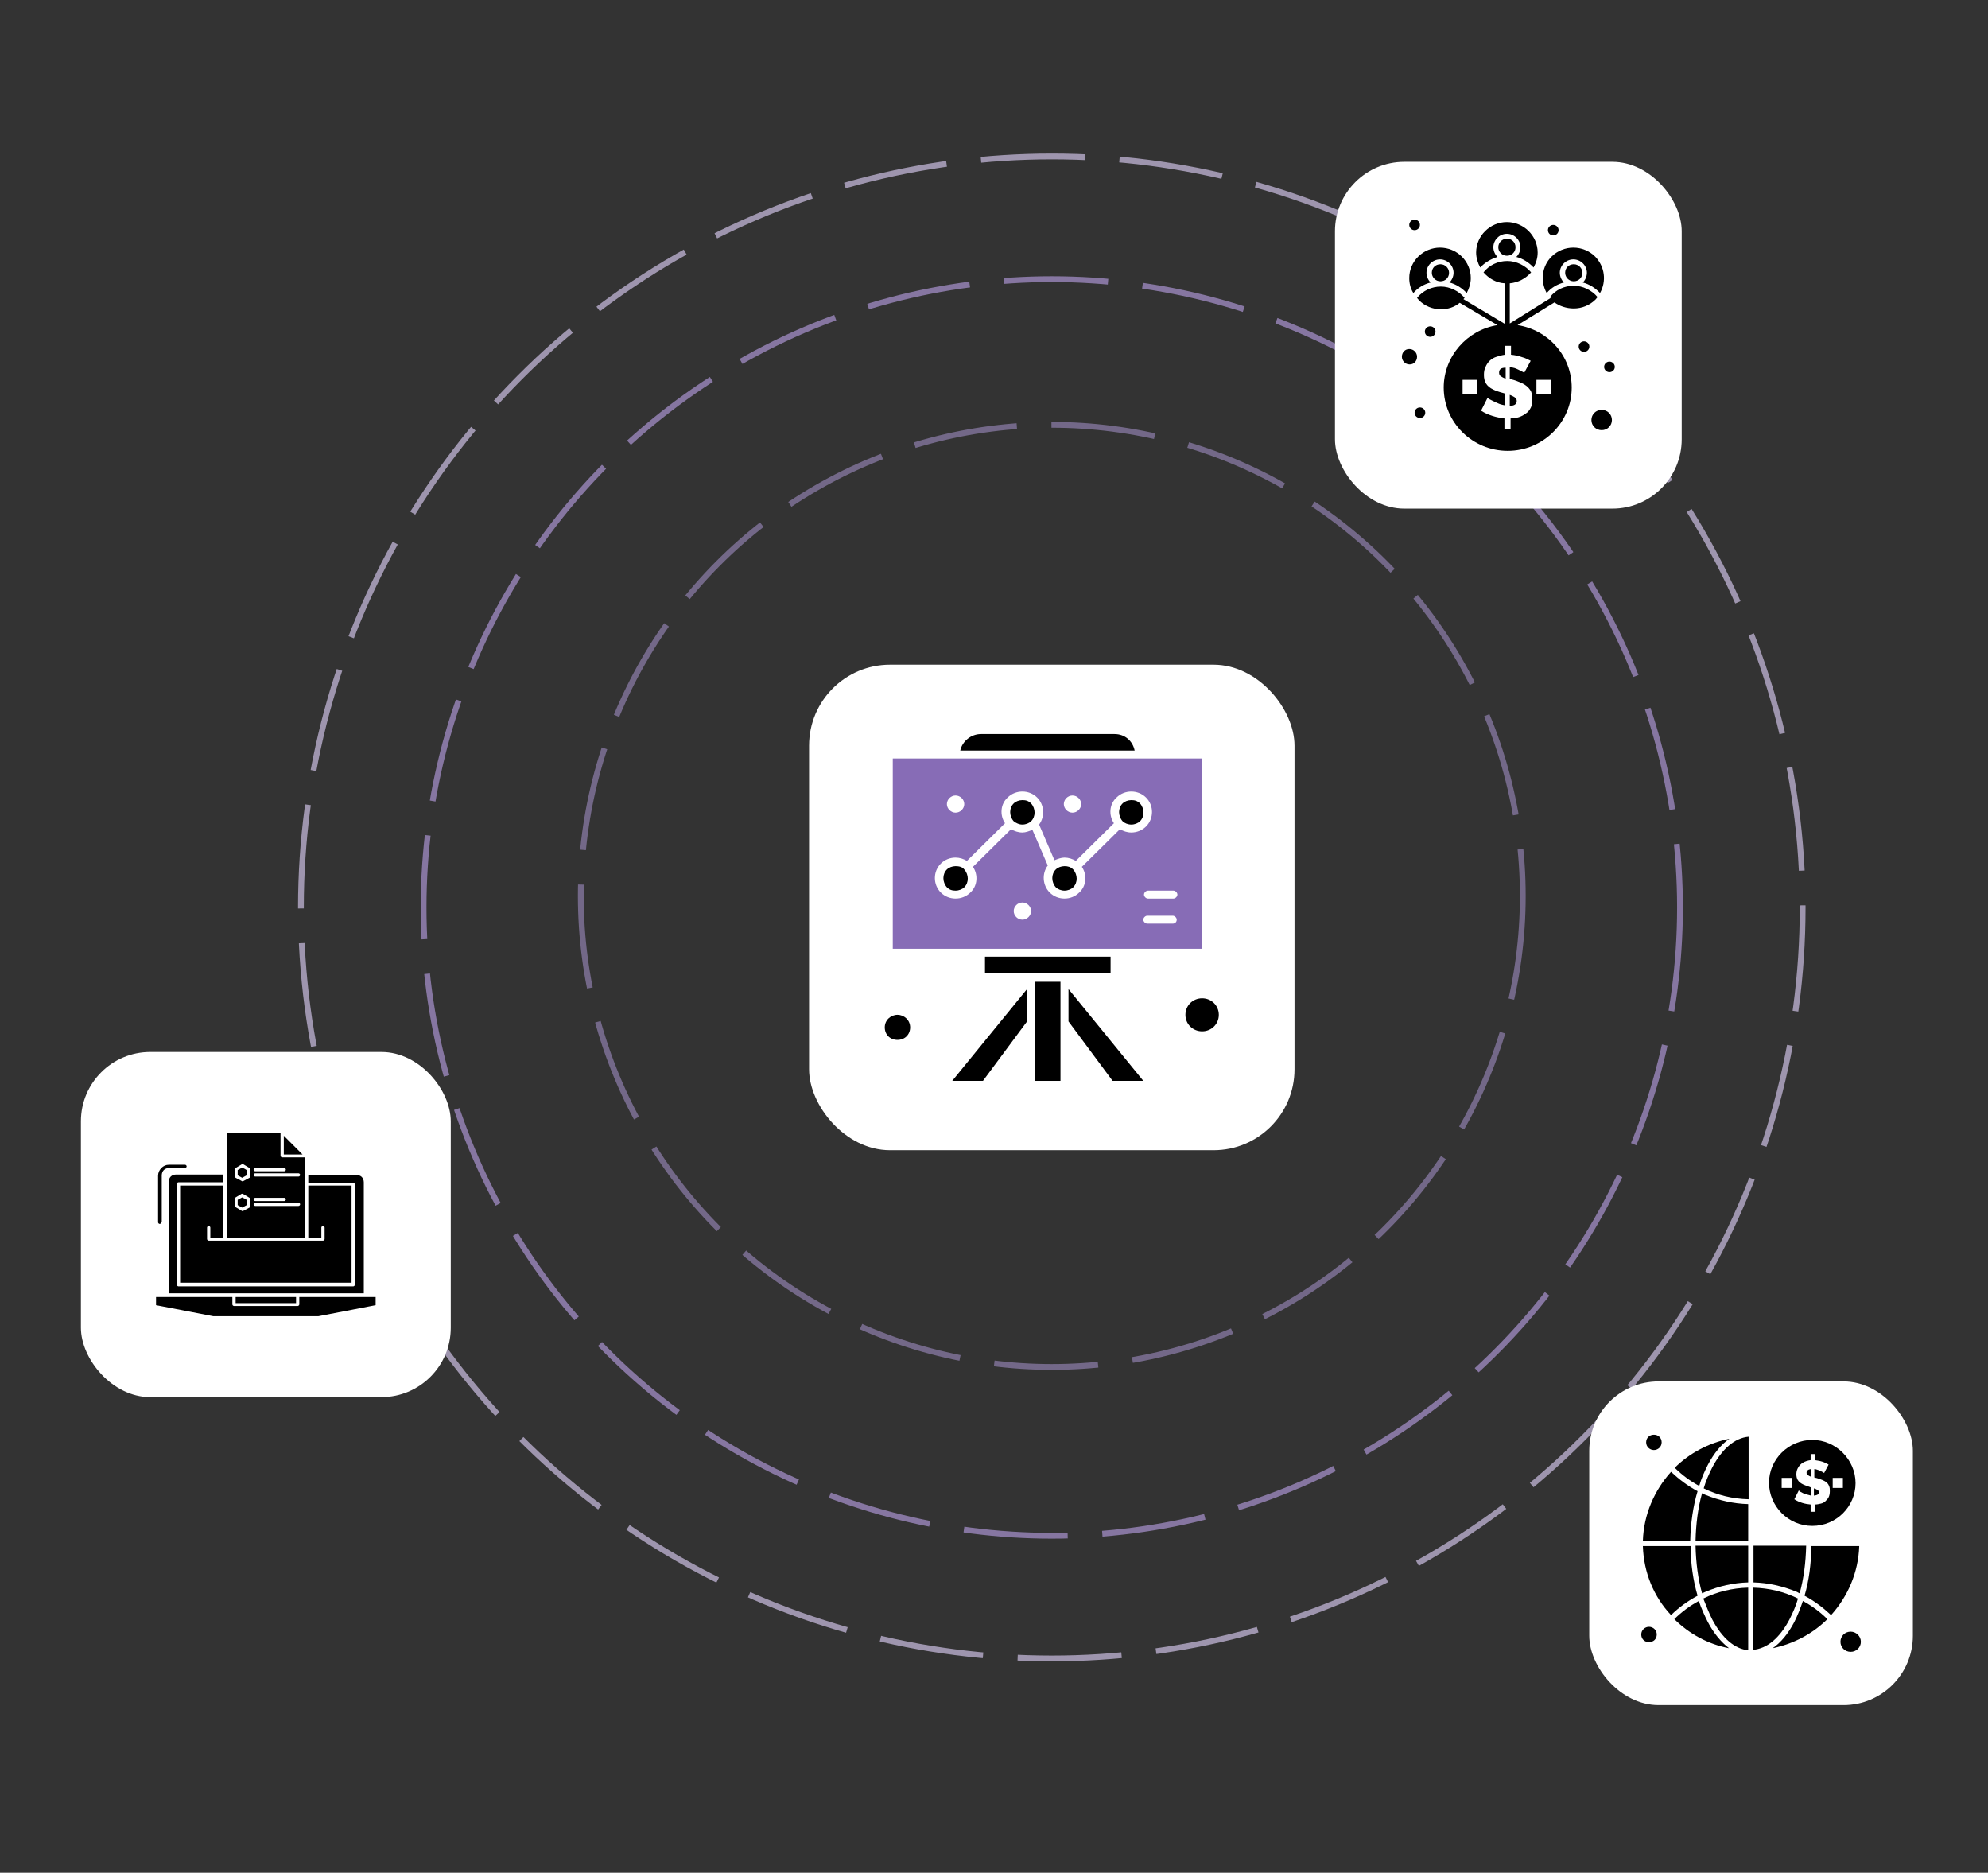 <svg width="344" height="324" viewBox="0 0 344 324" fill="none" xmlns="http://www.w3.org/2000/svg">
<rect x="0" y="0" width="344" height="324" fill="#333333" stroke="none"/>
<mask id="mask0_3251_12563" style="mask-type:alpha" maskUnits="userSpaceOnUse" x="0" y="0" width="344" height="324">
<rect width="344" height="324" fill="#D9D9D9"/>
</mask>
<g mask="url(#mask0_3251_12563)">
<circle opacity="0.68" cx="182" cy="156.999" r="108.703" stroke="#AD96D5" stroke-dasharray="18 6"/>
<circle opacity="0.68" cx="182" cy="155" r="81.5" stroke="#9281B0" stroke-dasharray="18 6"/>
<circle opacity="0.68" cx="130.428" cy="130.428" r="129.928" transform="matrix(1 0 3.46527e-06 1 51.571 26.572)" stroke="#D1C4E8" stroke-dasharray="18 6"/>
<rect x="14" y="182" width="64" height="59.715" rx="12" fill="white"/>
<path fill-rule="evenodd" clip-rule="evenodd" d="M44.164 208.643C44.023 208.643 43.881 208.503 43.881 208.361C43.881 208.22 44.023 208.079 44.164 208.079H51.651C51.792 208.079 51.934 208.22 51.934 208.361C51.934 208.503 51.792 208.643 51.651 208.643H44.164ZM27.919 211.469C27.919 211.61 27.777 211.751 27.636 211.751C27.495 211.751 27.354 211.61 27.354 211.469V203.417C27.354 202.923 27.565 202.428 27.919 202.075C28.271 201.722 28.695 201.51 29.26 201.51H32.015C32.156 201.51 32.298 201.651 32.298 201.793C32.298 201.933 32.156 202.075 32.015 202.075H29.26C28.907 202.075 28.554 202.216 28.342 202.428C28.13 202.64 27.989 202.993 27.989 203.346V211.469H27.919ZM44.164 207.796C44.023 207.796 43.881 207.655 43.881 207.513C43.881 207.372 44.023 207.231 44.164 207.231H49.178C49.32 207.231 49.461 207.372 49.461 207.513C49.461 207.655 49.32 207.796 49.178 207.796H44.164ZM42.115 206.596L43.175 207.231C43.245 207.302 43.316 207.372 43.316 207.443V208.643C43.316 208.785 43.245 208.856 43.175 208.926L42.115 209.491C42.045 209.562 41.903 209.562 41.833 209.491L40.774 208.856C40.702 208.785 40.632 208.714 40.632 208.643V207.443C40.632 207.302 40.702 207.231 40.774 207.16L41.833 206.524C41.903 206.524 42.045 206.524 42.115 206.596ZM42.328 207.372L41.903 207.16L41.127 207.584V208.503L41.903 208.926L42.681 208.503V207.584L42.328 207.372ZM44.164 203.558C44.023 203.558 43.881 203.417 43.881 203.276C43.881 203.134 44.023 202.993 44.164 202.993H51.651C51.792 202.993 51.934 203.134 51.934 203.276C51.934 203.417 51.792 203.558 51.651 203.558H44.164ZM44.164 202.64C44.023 202.64 43.881 202.499 43.881 202.357C43.881 202.216 44.023 202.075 44.164 202.075H49.178C49.32 202.075 49.461 202.216 49.461 202.357C49.461 202.499 49.32 202.64 49.178 202.64H44.164ZM42.115 201.44L43.175 202.075C43.245 202.146 43.316 202.216 43.316 202.286V203.487C43.316 203.629 43.245 203.7 43.175 203.77L42.115 204.335C42.045 204.406 41.903 204.406 41.833 204.335L40.774 203.77C40.702 203.7 40.632 203.629 40.632 203.558V202.357C40.632 202.216 40.702 202.146 40.774 202.075L41.833 201.44C41.903 201.369 42.045 201.369 42.115 201.44ZM42.328 202.216L41.903 202.004L41.127 202.428V203.346L41.903 203.77L42.681 203.346V202.428L42.328 202.216ZM49.108 199.744H52.357L49.108 196.495V199.744ZM39.219 202.923V204.83V214.153H52.782V204.83V202.923V200.238H48.825C48.684 200.238 48.543 200.097 48.543 199.956V196H39.219V202.923ZM63.164 224.394H51.792V225.666C51.792 225.807 51.651 225.949 51.509 225.949H40.492C40.349 225.949 40.208 225.807 40.208 225.666V224.394H29.049H27V225.807L36.889 227.715H55.112L65 225.807V224.394H63.164ZM51.227 224.394H40.774V225.454H51.227V224.394ZM38.654 203.205H30.461C30.108 203.205 29.755 203.346 29.543 203.558C29.331 203.77 29.19 204.123 29.19 204.476V223.759H40.562H51.58H62.952V204.547C62.952 204.193 62.811 203.84 62.598 203.629C62.387 203.417 62.034 203.276 61.681 203.276H53.346V204.617H61.115C61.257 204.617 61.398 204.759 61.398 204.9V222.276C61.398 222.417 61.257 222.558 61.115 222.558H30.885C30.743 222.558 30.602 222.417 30.602 222.276V204.83C30.602 204.688 30.743 204.547 30.885 204.547H38.654V203.205ZM53.346 205.112V214.153H55.606V212.387C55.606 212.246 55.748 212.105 55.889 212.105C56.03 212.105 56.171 212.246 56.171 212.387V214.365C56.171 214.506 56.03 214.647 55.889 214.647H53.064H38.937H36.112C35.97 214.647 35.829 214.506 35.829 214.365V212.387C35.829 212.246 35.97 212.105 36.112 212.105C36.253 212.105 36.395 212.246 36.395 212.387V214.153H38.654V205.112H31.168V221.923H60.833V205.112H53.346Z" fill="black"/>
<rect x="231" y="28" width="60" height="60" rx="12" fill="white"/>
<path d="M259.118 44.456C258.692 44.035 258.409 43.403 258.409 42.772C258.409 41.508 259.473 40.456 260.751 40.456C262.028 40.456 263.093 41.508 263.093 42.772C263.093 43.403 262.809 44.035 262.383 44.456C263.519 44.736 264.584 45.438 265.365 46.28C265.791 45.508 266.074 44.666 266.074 43.684C266.074 40.807 263.662 38.421 260.751 38.421C257.84 38.421 255.427 40.807 255.427 43.684C255.427 44.596 255.71 45.508 256.136 46.28C256.917 45.438 257.983 44.807 259.118 44.456Z" fill="black"/>
<path d="M259.261 42.772C259.261 43.544 259.899 44.246 260.751 44.246C261.602 44.246 262.242 43.614 262.242 42.772C262.242 41.93 261.602 41.299 260.751 41.299C259.899 41.299 259.261 42.001 259.261 42.772Z" fill="black"/>
<path d="M247.76 47.192C247.76 47.964 248.399 48.666 249.251 48.666C250.103 48.666 250.742 48.034 250.742 47.192C250.742 46.42 250.103 45.719 249.251 45.719C248.399 45.719 247.76 46.35 247.76 47.192Z" fill="black"/>
<path d="M264.868 62.421L263.733 64.526C263.733 64.456 263.59 64.386 263.448 64.316C263.022 64.105 262.526 63.825 262.1 63.684C261.815 63.614 261.531 63.544 261.248 63.474V65.579C261.389 65.579 262.241 65.79 263.164 66.21C264.159 66.632 264.655 67.193 264.939 67.754C265.081 68.105 265.152 68.526 265.152 69.088C265.152 69.649 265.081 70.21 264.868 70.561C264.655 70.982 264.371 71.333 264.016 71.544C263.661 71.825 263.235 72.035 262.809 72.175C262.383 72.316 261.886 72.386 261.389 72.386V74.21H260.325V72.386C258.976 72.246 257.485 71.825 256.279 71.053L257.414 68.807C257.485 68.877 257.556 68.947 257.769 69.088C258.266 69.368 258.905 69.649 259.402 69.86C259.757 70 260.112 70.07 260.467 70.14V68.105C260.112 67.965 259.26 67.825 258.408 67.403C257.201 66.842 256.775 66 256.775 64.877C256.775 64.316 256.846 63.895 257.059 63.474C257.414 62.632 258.053 62 258.976 61.719C259.402 61.579 259.899 61.439 260.396 61.368V59.825H261.46V61.368C262.17 61.439 262.809 61.579 263.377 61.789C263.945 61.93 264.442 62.211 264.868 62.421ZM265.862 65.719H268.417V68.246H265.862V65.719ZM255.639 68.246H253.084V65.719H255.639V68.246ZM272.322 53.368C273.742 53.368 275.09 52.807 276.084 51.825C276.226 51.684 276.297 51.544 276.439 51.404C275.445 50.211 273.883 49.439 272.322 49.439C270.689 49.439 269.199 50.14 268.205 51.404C268.205 51.474 268.276 51.474 268.347 51.544L261.248 55.965V49.017C262.738 48.877 264.016 48.175 264.939 47.123C263.945 45.93 262.383 45.158 260.822 45.158C259.189 45.158 257.698 45.86 256.704 47.123C257.627 48.175 258.905 48.947 260.396 49.017V56.035L253.226 51.754C253.297 51.684 253.368 51.614 253.439 51.544C252.445 50.351 250.883 49.579 249.321 49.579C247.76 49.579 246.198 50.281 245.204 51.544C245.346 51.684 245.417 51.825 245.559 51.965C246.553 52.947 247.902 53.509 249.321 53.509C250.528 53.509 251.664 53.158 252.587 52.386L259.118 56.246C253.864 57.088 249.818 61.649 249.818 67.053C249.818 73.088 254.787 78 260.893 78C266.998 78 271.967 73.088 271.967 67.053C271.967 61.579 267.921 57.088 262.596 56.246L268.985 52.316C269.837 52.947 271.044 53.368 272.322 53.368Z" fill="black"/>
<path d="M245.205 61.719C245.205 61.018 244.637 60.386 243.856 60.386C243.075 60.386 242.578 61.018 242.578 61.719C242.578 62.421 243.146 63.053 243.927 63.053C244.708 63.053 245.205 62.421 245.205 61.719Z" fill="black"/>
<path d="M270.832 47.192C270.832 47.964 271.471 48.666 272.323 48.666C273.175 48.666 273.814 48.034 273.814 47.192C273.814 46.42 273.175 45.719 272.323 45.719C271.471 45.719 270.832 46.35 270.832 47.192Z" fill="black"/>
<path d="M270.618 48.877C270.193 48.456 269.908 47.824 269.908 47.192C269.908 45.929 270.973 44.877 272.251 44.877C273.529 44.877 274.594 45.929 274.594 47.192C274.594 47.824 274.31 48.456 273.884 48.877C275.02 49.157 276.084 49.859 276.866 50.701C278.002 48.666 277.717 46.14 276.014 44.385C275.02 43.403 273.671 42.842 272.251 42.842C270.831 42.842 269.482 43.403 268.489 44.385C266.785 46.07 266.501 48.666 267.637 50.701C268.418 49.789 269.482 49.157 270.618 48.877Z" fill="black"/>
<path d="M247.547 48.877C247.121 48.456 246.837 47.824 246.837 47.192C246.837 45.929 247.902 44.877 249.18 44.877C250.458 44.877 251.522 45.929 251.522 47.192C251.522 47.824 251.238 48.456 250.812 48.877C251.948 49.157 253.013 49.859 253.794 50.701C254.22 49.929 254.504 49.017 254.504 48.105C254.504 46.701 253.936 45.368 252.942 44.385C251.948 43.403 250.599 42.842 249.18 42.842C247.759 42.842 246.411 43.403 245.417 44.385C244.423 45.368 243.855 46.701 243.855 48.105C243.855 49.017 244.069 49.929 244.566 50.701C245.346 49.789 246.411 49.157 247.547 48.877Z" fill="black"/>
<path d="M261.248 70.21C262.028 70.21 262.455 69.929 262.455 69.368C262.455 69.087 262.313 68.877 262.1 68.736C261.887 68.596 261.602 68.456 261.248 68.315V70.21Z" fill="black"/>
<path d="M277.15 70.912C276.156 70.912 275.375 71.684 275.375 72.666C275.375 73.649 276.156 74.421 277.15 74.421C278.144 74.421 278.925 73.649 278.925 72.666C278.925 71.684 278.144 70.912 277.15 70.912Z" fill="black"/>
<path d="M259.402 64.455C259.402 64.736 259.473 64.946 259.686 65.087C259.899 65.227 260.112 65.368 260.538 65.508V63.613C259.757 63.613 259.402 63.894 259.402 64.455Z" fill="black"/>
<path d="M278.499 62.561C279.008 62.561 279.422 62.97 279.422 63.474C279.422 63.977 279.008 64.386 278.499 64.386C277.989 64.386 277.575 63.977 277.575 63.474C277.575 62.97 277.989 62.561 278.499 62.561Z" fill="black"/>
<path d="M274.098 59.052C274.607 59.052 275.02 59.461 275.02 59.965C275.02 60.468 274.607 60.877 274.098 60.877C273.587 60.877 273.175 60.468 273.175 59.965C273.175 59.461 273.587 59.052 274.098 59.052Z" fill="black"/>
<path d="M247.477 56.456C247.986 56.456 248.399 56.864 248.399 57.368C248.399 57.872 247.986 58.28 247.477 58.28C246.966 58.28 246.554 57.872 246.554 57.368C246.554 56.864 246.966 56.456 247.477 56.456Z" fill="black"/>
<path d="M245.702 70.491C246.212 70.491 246.625 70.899 246.625 71.403C246.625 71.907 246.212 72.315 245.702 72.315C245.193 72.315 244.779 71.907 244.779 71.403C244.779 70.899 245.193 70.491 245.702 70.491Z" fill="black"/>
<path d="M244.778 38C245.288 38 245.701 38.408 245.701 38.912C245.701 39.416 245.288 39.824 244.778 39.824C244.269 39.824 243.855 39.416 243.855 38.912C243.855 38.408 244.269 38 244.778 38Z" fill="black"/>
<path d="M268.773 38.912C269.283 38.912 269.696 39.32 269.696 39.824C269.696 40.328 269.283 40.736 268.773 40.736C268.263 40.736 267.851 40.328 267.851 39.824C267.851 39.32 268.263 38.912 268.773 38.912Z" fill="black"/>
<rect x="275" y="239" width="56" height="56" rx="12" fill="white"/>
<path d="M293.747 257.993C292.052 257.085 290.568 255.968 289.156 254.641C286.26 257.853 284.423 262.043 284.282 266.581H292.475C292.546 263.509 292.97 260.576 293.747 257.993Z" fill="black"/>
<path d="M292.546 267.489H284.282C284.423 272.097 286.189 276.287 289.156 279.429C290.498 278.102 292.052 276.985 293.747 276.077C292.97 273.424 292.546 270.491 292.546 267.489Z" fill="black"/>
<path d="M296.289 280.196C297.984 283.408 300.174 285.293 302.505 285.503V274.68C299.75 274.75 297.137 275.379 294.735 276.566C295.23 277.822 295.724 279.079 296.289 280.196Z" fill="black"/>
<path d="M295.513 280.616C294.948 279.499 294.383 278.242 293.959 276.985C292.405 277.823 290.992 278.87 289.721 280.127C292.264 282.641 295.513 284.456 299.186 285.154C297.844 284.107 296.572 282.641 295.513 280.616Z" fill="black"/>
<path d="M295.513 253.453C296.572 251.428 297.844 249.892 299.257 248.915C295.583 249.683 292.334 251.428 289.792 253.942C291.063 255.199 292.475 256.246 294.03 257.084C294.383 255.827 294.948 254.57 295.513 253.453Z" fill="black"/>
<path d="M308.296 255.688H310.062V257.434H308.296V255.688ZM311.969 256.805C311.121 256.386 310.839 255.828 310.839 255.06C310.839 254.711 310.91 254.361 311.052 254.082C311.475 253.174 312.322 252.756 313.311 252.616V251.569H314.018V252.616C314.512 252.686 314.936 252.756 315.36 252.895C315.784 253.035 316.137 253.244 316.419 253.384L315.642 254.85C315.642 254.85 315.571 254.78 315.43 254.711C315.148 254.571 314.795 254.361 314.512 254.292C314.3 254.222 314.088 254.152 313.947 254.152V255.618C314.018 255.618 314.583 255.758 315.289 256.037C315.996 256.317 316.349 256.666 316.49 257.085C316.631 257.364 316.631 257.643 316.631 257.992C316.631 258.411 316.56 258.76 316.419 259.04C316.278 259.319 316.066 259.528 315.855 259.738C315.642 259.947 315.36 260.087 315.007 260.157C314.724 260.227 314.371 260.296 314.018 260.296V261.553H313.311V260.296C312.394 260.227 311.334 259.947 310.486 259.389L311.262 257.853C311.262 257.922 311.405 257.922 311.475 258.062C311.828 258.272 312.252 258.481 312.605 258.551C312.817 258.621 313.1 258.691 313.382 258.76V257.364C313.17 257.224 312.535 257.085 311.969 256.805ZM317.126 255.688H318.891V257.434H317.126V255.688ZM313.594 263.997C317.761 263.997 321.081 260.646 321.081 256.596C321.081 252.546 317.691 249.125 313.594 249.125C309.497 249.125 306.107 252.476 306.107 256.526C306.107 260.576 309.427 263.997 313.594 263.997Z" fill="black"/>
<path d="M313.383 254.152C312.888 254.222 312.605 254.431 312.605 254.78C312.605 254.99 312.676 255.129 312.817 255.199C312.958 255.269 313.1 255.409 313.383 255.479V254.152Z" fill="black"/>
<path d="M314.725 258.202C314.725 257.993 314.654 257.853 314.512 257.783C314.371 257.713 314.159 257.574 313.877 257.504V258.761C314.442 258.691 314.725 258.551 314.725 258.202Z" fill="black"/>
<path d="M285.341 281.453C284.635 281.453 284 282.012 284 282.78C284 283.548 284.565 284.106 285.341 284.106C286.118 284.106 286.683 283.548 286.683 282.78C286.683 282.012 286.048 281.453 285.341 281.453Z" fill="black"/>
<path d="M286.189 250.871C286.895 250.871 287.531 250.313 287.531 249.544C287.531 248.776 286.967 248.218 286.189 248.218C285.412 248.218 284.847 248.776 284.847 249.544C284.847 250.313 285.483 250.871 286.189 250.871Z" fill="black"/>
<path d="M294.523 275.657C294.736 275.587 294.947 275.448 295.159 275.378C297.49 274.4 299.963 273.842 302.505 273.772V267.418H293.394C293.464 270.351 293.817 273.144 294.523 275.657Z" fill="black"/>
<path d="M309.639 280.197C310.204 279.08 310.768 277.823 311.122 276.566C308.721 275.379 306.108 274.751 303.353 274.681V285.434C305.754 285.224 307.944 283.409 309.639 280.197Z" fill="black"/>
<path d="M320.235 282.291C319.246 282.291 318.469 283.059 318.469 284.037C318.469 285.014 319.246 285.782 320.235 285.782C321.223 285.782 322 285.014 322 284.037C322 283.059 321.153 282.291 320.235 282.291Z" fill="black"/>
<path d="M294.523 258.342C293.817 260.856 293.464 263.648 293.394 266.581H302.505V260.227C299.963 260.157 297.49 259.599 295.088 258.621C294.947 258.551 294.736 258.482 294.523 258.342Z" fill="black"/>
<path d="M313.453 267.489C313.382 270.561 313.029 273.494 312.252 276.077C313.947 276.985 315.43 278.102 316.844 279.429C319.739 276.217 321.575 272.027 321.716 267.489H313.453Z" fill="black"/>
<path d="M311.406 275.657C312.111 273.144 312.465 270.351 312.536 267.418H303.424V273.772C305.967 273.842 308.439 274.4 310.84 275.378C311.053 275.448 311.194 275.587 311.406 275.657Z" fill="black"/>
<path d="M310.486 280.616C309.427 282.641 308.156 284.177 306.743 285.154C310.416 284.386 313.665 282.641 316.208 280.127C314.936 278.87 313.524 277.823 311.969 276.985C311.546 278.242 311.052 279.499 310.486 280.616Z" fill="black"/>
<path d="M296.29 253.873C295.725 254.99 295.16 256.247 294.807 257.503C297.209 258.69 299.821 259.319 302.576 259.389V248.566C300.175 248.776 297.985 250.661 296.29 253.873Z" fill="black"/>
<rect x="140" y="115" width="84" height="84" rx="14" fill="white"/>
<path d="M184.891 176.714L192.521 187H197.839L184.891 171.114V176.714Z" fill="black"/>
<path d="M192.174 165.513H170.439V168.37H192.174V165.513Z" fill="black"/>
<path d="M170.092 187L177.722 176.714V171.114L164.773 187H170.092Z" fill="black"/>
<path d="M179.11 169.857H183.504V187H179.11V169.857Z" fill="black"/>
<path d="M167.896 154.429C167.202 155.115 166.277 155.458 165.352 155.458C164.427 155.458 163.502 155.115 162.809 154.429C161.421 153.058 161.421 150.772 162.809 149.401C163.502 148.715 164.427 148.372 165.352 148.372C166.046 148.372 166.739 148.601 167.318 148.943L173.907 142.429C172.982 141.058 173.097 139.115 174.369 137.972C175.063 137.286 175.988 136.943 176.913 136.943C177.838 136.943 178.763 137.286 179.456 137.972C180.728 139.229 180.844 141.286 179.803 142.658L182.462 148.829C183.04 148.601 183.619 148.372 184.197 148.372C184.89 148.372 185.584 148.601 186.162 148.943L192.752 142.429C191.827 141.058 191.942 139.115 193.214 137.972C193.908 137.286 194.833 136.943 195.757 136.943C196.683 136.943 197.608 137.286 198.301 137.972C199.689 139.343 199.689 141.629 198.301 143.001C197.608 143.686 196.683 144.029 195.757 144.029C195.064 144.029 194.37 143.801 193.792 143.458L187.203 149.972C188.128 151.343 188.012 153.286 186.74 154.429C186.046 155.115 185.121 155.458 184.197 155.458C183.272 155.458 182.347 155.115 181.653 154.429C180.382 153.172 180.266 151.115 181.307 149.743L178.648 143.572C178.069 143.801 177.491 144.029 176.913 144.029C176.219 144.029 175.526 143.801 174.948 143.458L168.358 149.972C169.283 151.343 169.167 153.286 167.896 154.429ZM165.352 137.629C166.161 137.629 166.855 138.315 166.855 139.115C166.855 139.915 166.161 140.6 165.352 140.6C164.543 140.6 163.849 139.915 163.849 139.115C163.849 138.315 164.543 137.629 165.352 137.629ZM185.584 137.629C186.393 137.629 187.086 138.315 187.086 139.115C187.086 139.915 186.393 140.6 185.584 140.6C184.775 140.6 184.081 139.915 184.081 139.115C184.081 138.315 184.775 137.629 185.584 137.629ZM203.735 154.772C203.735 155.115 203.388 155.458 203.041 155.458H198.648C198.301 155.458 197.955 155.115 197.955 154.772C197.955 154.429 198.301 154.086 198.648 154.086H203.041C203.388 154.086 203.735 154.429 203.735 154.772ZM202.925 159.801H198.532C198.186 159.801 197.838 159.458 197.838 159.115C197.838 158.772 198.186 158.429 198.532 158.429H202.925C203.273 158.429 203.619 158.772 203.619 159.115C203.619 159.458 203.388 159.801 202.925 159.801ZM176.913 159.115C176.104 159.115 175.411 158.429 175.411 157.629C175.411 156.829 176.104 156.143 176.913 156.143C177.722 156.143 178.416 156.829 178.416 157.629C178.416 158.429 177.722 159.115 176.913 159.115ZM192.867 164.144H208.012V131.229H154.484V164.144H169.63H192.867Z" fill="#876CB6"/>
<path d="M184.198 154.085C184.776 154.085 185.354 153.856 185.7 153.514C186.51 152.714 186.51 151.342 185.7 150.428C185.238 149.971 184.776 149.856 184.198 149.856C183.62 149.856 183.041 150.085 182.695 150.428C181.886 151.228 181.886 152.599 182.695 153.514C183.041 153.856 183.62 154.085 184.198 154.085Z" fill="black"/>
<path d="M165.353 149.856C164.775 149.856 164.197 150.085 163.85 150.428C163.041 151.228 163.041 152.599 163.85 153.514C164.312 153.971 164.775 154.085 165.353 154.085C165.932 154.085 166.509 153.856 166.856 153.514C167.665 152.714 167.665 151.342 166.856 150.428C166.509 149.971 165.932 149.856 165.353 149.856Z" fill="black"/>
<path d="M208.012 172.714C206.394 172.714 205.123 173.972 205.123 175.572C205.123 177.172 206.394 178.429 208.012 178.429C209.631 178.429 210.903 177.172 210.903 175.572C210.903 173.972 209.631 172.714 208.012 172.714Z" fill="black"/>
<path d="M155.294 175.57C154.139 175.57 153.098 176.484 153.098 177.742C153.098 178.999 154.023 179.913 155.294 179.913C156.566 179.913 157.491 178.999 157.491 177.742C157.491 176.484 156.45 175.57 155.294 175.57Z" fill="black"/>
<path d="M176.913 142.656C177.492 142.656 178.07 142.428 178.416 142.085C179.226 141.285 179.226 139.913 178.416 138.999C177.954 138.542 177.492 138.428 176.913 138.428C176.335 138.428 175.757 138.656 175.411 138.999C174.601 139.799 174.601 141.171 175.411 142.085C175.873 142.428 176.335 142.656 176.913 142.656Z" fill="black"/>
<path d="M192.868 127H169.746C168.012 127 166.509 128.257 166.162 129.857H196.336C195.99 128.143 194.603 127 192.868 127Z" fill="black"/>
<path d="M195.758 142.656C196.336 142.656 196.915 142.428 197.262 142.085C198.071 141.285 198.071 139.913 197.262 138.999C196.799 138.542 196.336 138.428 195.758 138.428C195.181 138.428 194.603 138.656 194.255 138.999C193.446 139.799 193.446 141.171 194.255 142.085C194.603 142.428 195.181 142.656 195.758 142.656Z" fill="black"/>
</g>
</svg>
